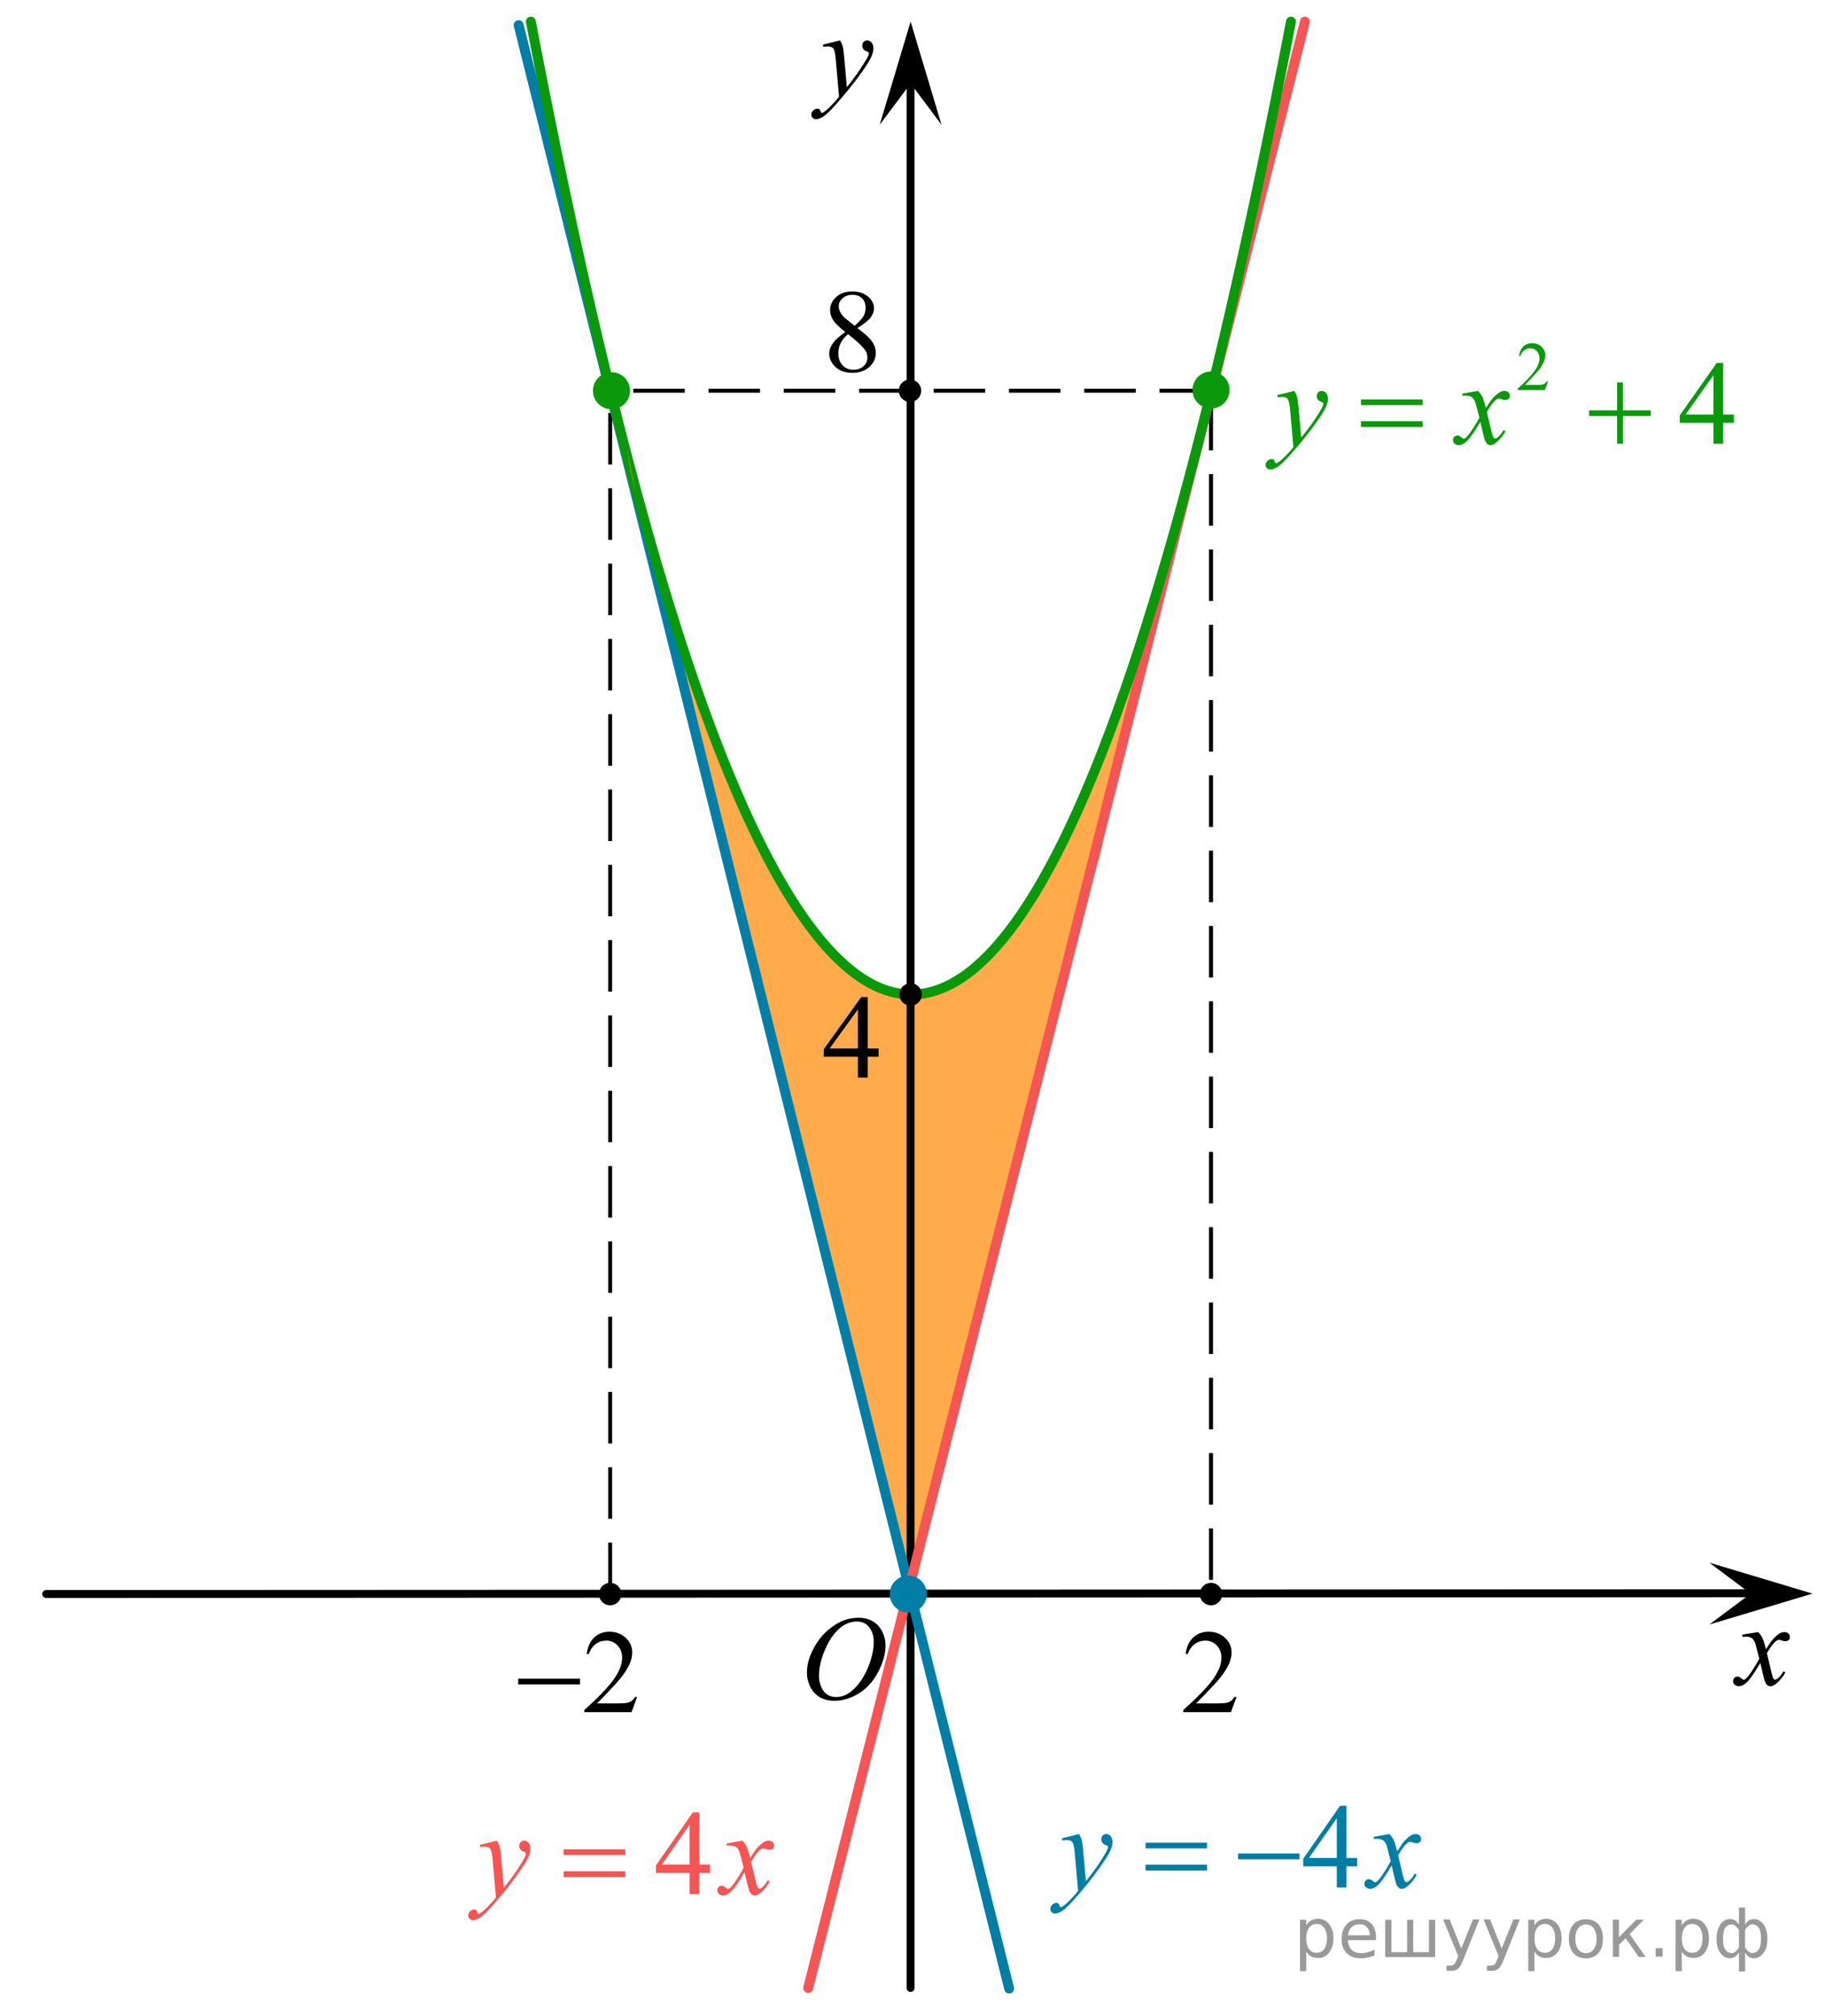 <?xml version="1.0" encoding="utf-8"?>
<!-- Generator: Adobe Illustrator 16.0.0, SVG Export Plug-In . SVG Version: 6.00 Build 0)  -->
<!DOCTYPE svg PUBLIC "-//W3C//DTD SVG 1.1//EN" "http://www.w3.org/Graphics/SVG/1.1/DTD/svg11.dtd">
<svg version="1.1" id="Слой_1" xmlns="http://www.w3.org/2000/svg" xmlns:xlink="http://www.w3.org/1999/xlink" x="0px" y="0px"
	 width="230.456px" height="254.377px" viewBox="-230.956 45.519 230.456 254.377"
	 enable-background="new -230.956 45.519 230.456 254.377" xml:space="preserve">
<path opacity="0.7" fill="#FF8800" enable-background="new    " d="M-84.937,118.022c-1.006,3.697-1.278,7.632-2.544,11.253
	c-1.296,3.705-3.209,7.153-4.282,10.936c-0.102,0.359-0.293,0.617-0.531,0.79c0.023,0.271-0.028,0.562-0.203,0.86
	c-2.778,4.734-4.324,9.922-7.125,14.709c-2.226,3.804-5.08,8.807-8.872,11.204c-0.227,0.144-0.451,0.212-0.665,0.229
	c-0.332,0.354-0.691,0.647-1.146,0.865c-0.76,3.389-8.275,1.457-10.386,0.766c-7.837-2.566-12.576-13.476-15.605-20.273
	c-0.096-0.217-0.141-0.43-0.144-0.634c-0.117-0.108-0.226-0.238-0.314-0.408c-4.461-8.524-6.504-17.994-9.705-27.114
	c-0.55-1.567-1.106-3.141-1.645-4.724c0.194,0.785,0.368,1.578,0.51,2.383c0.983,5.541,2.851,10.757,3.79,16.299
	c0.028,0.167,0.033,0.329,0.018,0.483c0.124,0.202,0.208,0.441,0.223,0.729c0.155,3.094,1.244,6.014,2.039,8.984
	c0.285,1.063,0.424,2.195,0.554,3.334c0.165,0.104,0.32,0.241,0.452,0.425c1.418,1.962,1.505,5.396,2.026,7.671
	c0.683,2.976,1.382,5.888,2.289,8.813c1.066,3.438,1.417,6.936,2.438,10.391c0.781,2.645,1.499,5.359,1.831,8.101
	c0.249,0.235,0.431,0.555,0.475,0.97c0.404,3.756,2.446,7.281,3.153,11.032c0.634,3.362,1.332,6.702,2.096,10.038
	c1.449,6.335,3.932,12.534,4.584,19.013c0.017,0.166-0.031,0.352-0.102,0.534c1.587,1.564,1.418,3.654,1.923,5.859
	c1.016,4.431,1.95,9.032,3.313,13.375c0.262,0.835-0.186,1.45-0.807,1.708h1.752c-0.37-0.431-0.54-1.046-0.249-1.691
	c1.334-2.96,1.687-6.841,2.521-9.996c0.94-3.554,1.853-7.118,2.742-10.685c1.653-6.626,3.335-13.275,4.711-19.961
	c0.063-0.306,0.195-0.534,0.364-0.706c0-0.007-0.001-0.013-0.001-0.02c0.039-2.797,0.937-5.268,2.133-7.769
	c0.354-0.738,0.645-1.491,0.897-2.256c-0.82-0.746-0.581-2.422,0.719-2.617c0.357-1.542,0.636-3.108,0.972-4.674
	c0.013-0.062,0.036-0.113,0.054-0.169c0.01-0.055,0.013-0.107,0.029-0.164c2.14-7.672,2.391-16.249,5.167-23.667
	c0.068-0.182,0.163-0.33,0.27-0.46c0.019-0.068,0.033-0.136,0.063-0.207c1.133-2.729,2.329-5.488,3.063-8.358
	c0.616-2.405,0.633-4.866,1.021-7.308c0.042-0.262,0.135-0.468,0.259-0.631c-0.025-0.368,0.099-0.755,0.439-1.095
	c1.542-1.54,0.451-4.841,1.428-6.78c1.696-3.364,1.937-7.455,2.749-11.121c0.078-0.352,0.242-0.61,0.455-0.786
	c0.008-0.09,0.02-0.181,0.045-0.277c1.553-5.83,2.866-11.786,4.343-17.676C-82.509,111.051-83.97,114.467-84.937,118.022z"/>
<path fill="none" stroke="#000000" stroke-linecap="round" stroke-linejoin="round" stroke-miterlimit="8" d="M-210.49,154.52"/>
<path fill="none" stroke="#95D390" stroke-width="1.25" stroke-linecap="round" stroke-linejoin="round" stroke-miterlimit="8" d="
	M-115.938,161.98"/>
<g>
	<g>
		<g>
			<g>
				<g>
					<g>
						<g>
							<g>
								<g>
									<g>
										<g>
											<defs>
												<rect id="SVGID_1_" x="-132.063" y="246.102" width="16.438" height="17.871"/>
											</defs>
											<clipPath id="SVGID_2_">
												<use xlink:href="#SVGID_1_"  overflow="visible"/>
											</clipPath>
											<g clip-path="url(#SVGID_2_)">
												<path d="M-122.586,249.611c0.659,0,1.245,0.146,1.758,0.435c0.511,0.285,0.91,0.713,1.199,1.274
													c0.286,0.563,0.437,1.146,0.437,1.753c0,1.073-0.312,2.198-0.933,3.379c-0.621,1.18-1.435,2.077-2.435,2.698
													c-1,0.619-2.035,0.931-3.104,0.931c-0.771,0-1.414-0.172-1.935-0.515c-0.519-0.344-0.896-0.793-1.146-1.354
													c-0.248-0.563-0.371-1.104-0.371-1.634c0-0.938,0.226-1.854,0.673-2.771c0.448-0.912,0.983-1.681,1.606-2.289
													c0.623-0.609,1.289-1.084,1.989-1.414C-124.134,249.775-123.384,249.611-122.586,249.611z M-122.836,250.084
													c-0.49,0-0.974,0.122-1.438,0.366c-0.465,0.243-0.933,0.643-1.394,1.194c-0.461,0.554-0.877,1.273-1.244,2.176
													c-0.45,1.104-0.679,2.146-0.679,3.123c0,0.699,0.181,1.313,0.537,1.854c0.357,0.541,0.906,0.813,1.646,0.813
													c0.447,0,0.886-0.108,1.313-0.332c0.431-0.229,0.877-0.604,1.345-1.141c0.584-0.676,1.071-1.531,1.474-2.58
													c0.395-1.049,0.596-2.021,0.596-2.932c0-0.669-0.18-1.264-0.537-1.771
													C-121.578,250.341-122.117,250.084-122.836,250.084z"/>
											</g>
										</g>
									</g>
								</g>
							</g>
						</g>
					</g>
				</g>
			</g>
		</g>
	</g>
</g>
<path fill="none" stroke="#000000" stroke-linecap="round" stroke-linejoin="round" stroke-miterlimit="8" d="M-94.795,55.331"/>
<g>
	<g>
		<g>
			<g>
				<g>
					<g>
						<g>
							<g>
								<g>
									<g>
										<defs>
											<rect id="SVGID_3_" x="-14.891" y="248.471" width="12.357" height="13.729"/>
										</defs>
										<clipPath id="SVGID_4_">
											<use xlink:href="#SVGID_3_"  overflow="visible"/>
										</clipPath>
										<g clip-path="url(#SVGID_4_)">
											<path d="M-9.059,251.415c0.238,0.256,0.422,0.513,0.545,0.771c0.092,0.182,0.232,0.646,0.438,1.396l0.648-0.979
												c0.172-0.229,0.381-0.461,0.627-0.677c0.244-0.213,0.461-0.354,0.646-0.438c0.116-0.053,0.248-0.071,0.395-0.071
												c0.213,0,0.381,0.058,0.506,0.17c0.125,0.11,0.188,0.25,0.188,0.412c0,0.188-0.036,0.313-0.104,0.385
												c-0.145,0.123-0.299,0.188-0.479,0.188c-0.104,0-0.215-0.021-0.331-0.063c-0.229-0.08-0.388-0.116-0.466-0.116
												c-0.116,0-0.259,0.065-0.42,0.204c-0.309,0.259-0.671,0.75-1.094,1.48l0.604,2.536c0.099,0.392,0.173,0.615,0.235,0.691
												c0.063,0.076,0.129,0.113,0.189,0.113c0.104,0,0.227-0.059,0.359-0.17c0.271-0.229,0.5-0.521,0.691-0.887l0.26,0.135
												c-0.313,0.579-0.703,1.063-1.184,1.443c-0.271,0.217-0.498,0.317-0.688,0.317c-0.271,0-0.494-0.147-0.655-0.465
												c-0.104-0.188-0.313-1.021-0.645-2.479c-0.77,1.332-1.382,2.188-1.845,2.57c-0.302,0.244-0.59,0.367-0.871,0.367
												c-0.195,0-0.375-0.066-0.539-0.213c-0.115-0.104-0.176-0.254-0.176-0.438c0-0.162,0.056-0.301,0.161-0.406
												c0.104-0.105,0.237-0.16,0.396-0.16c0.155,0,0.323,0.08,0.503,0.234c0.127,0.104,0.229,0.17,0.295,0.17
												c0.063,0,0.138-0.039,0.229-0.115c0.229-0.188,0.545-0.592,0.938-1.213c0.396-0.617,0.66-1.064,0.782-1.342
												c-0.306-1.193-0.472-1.826-0.493-1.896c-0.108-0.314-0.263-0.547-0.438-0.682c-0.188-0.134-0.448-0.197-0.811-0.197
												c-0.107,0-0.24,0.006-0.393,0.021v-0.271L-9.059,251.415z"/>
										</g>
									</g>
								</g>
							</g>
						</g>
					</g>
				</g>
			</g>
		</g>
	</g>
</g>
<polygon points="-10.01,246.563 -15.217,242.661 -2.203,246.563 -15.217,250.461 "/>
<g>
	<g>
		<g>
			<g>
				<g>
					<g>
						<g>
							<g>
								<g>
									<g>
										<defs>
											<rect id="SVGID_5_" x="-131.251" y="47.674" width="13.746" height="16.49"/>
										</defs>
										<clipPath id="SVGID_6_">
											<use xlink:href="#SVGID_5_"  overflow="visible"/>
										</clipPath>
										<g clip-path="url(#SVGID_6_)">
											<path d="M-124.937,50.615c0.168,0.284,0.282,0.552,0.349,0.801c0.063,0.248,0.127,0.735,0.19,1.465l0.322,3.634
												c0.298-0.354,0.727-0.913,1.283-1.685c0.271-0.374,0.604-0.885,1.004-1.526c0.239-0.396,0.393-0.67,0.441-0.825
												c0.028-0.078,0.043-0.159,0.043-0.243c0-0.056-0.017-0.102-0.051-0.133c-0.035-0.034-0.125-0.075-0.271-0.122
												s-0.268-0.135-0.358-0.26c-0.099-0.126-0.146-0.271-0.146-0.435c0-0.201,0.063-0.363,0.183-0.485
												c0.113-0.122,0.268-0.186,0.438-0.186c0.216,0,0.398,0.09,0.554,0.271c0.15,0.182,0.229,0.429,0.229,0.739
												c0,0.393-0.134,0.833-0.396,1.332c-0.268,0.5-0.771,1.271-1.53,2.301c-0.763,1.032-1.681,2.159-2.759,3.384
												c-0.737,0.841-1.293,1.369-1.646,1.59c-0.357,0.221-0.668,0.329-0.925,0.329c-0.151,0-0.286-0.062-0.401-0.176
												c-0.113-0.113-0.174-0.25-0.174-0.4c0-0.19,0.08-0.365,0.239-0.522c0.155-0.156,0.334-0.232,0.521-0.232
												c0.101,0,0.183,0.021,0.241,0.063c0.041,0.023,0.084,0.097,0.132,0.21c0.05,0.116,0.093,0.192,0.129,0.231
												c0.021,0.021,0.056,0.037,0.091,0.037c0.025,0,0.082-0.023,0.15-0.074c0.271-0.167,0.586-0.435,0.944-0.797
												c0.474-0.481,0.819-0.876,1.05-1.184l-0.414-4.681c-0.064-0.771-0.172-1.242-0.313-1.41
												c-0.143-0.167-0.366-0.251-0.691-0.251c-0.104,0-0.287,0.019-0.557,0.045l-0.063-0.271L-124.937,50.615z"/>
										</g>
									</g>
								</g>
							</g>
						</g>
					</g>
				</g>
			</g>
		</g>
	</g>
</g>
<polygon points="-116.028,56.049 -119.929,61.255 -116.028,48.245 -112.13,61.255 "/>
<path fill="none" stroke="#000000" stroke-linejoin="round" stroke-miterlimit="8" d="M-20.901,236.734"/>
<path fill="none" stroke="#000000" stroke-linejoin="round" stroke-miterlimit="8" d="M-196.796,168.775"/>
<path fill="none" stroke="#000000" stroke-linejoin="round" stroke-miterlimit="8" d="M-103.294,227.945"/>
<path fill="none" stroke="#000000" stroke-linejoin="round" stroke-miterlimit="8" d="M-97.794,54.409"/>
<line fill="none" stroke="#000000" stroke-linecap="round" stroke-linejoin="round" stroke-miterlimit="8" x1="-225.125" y1="246.611" x2="-7.131" y2="246.517"/>
<path fill="none" stroke="#95D390" stroke-width="1.25" stroke-linecap="round" stroke-linejoin="round" stroke-miterlimit="10" d="
	M-116.111,83.343"/>
<path fill="none" stroke="#000000" stroke-linecap="round" stroke-linejoin="round" stroke-miterlimit="8" d="M-230.956,187.982"/>
<path fill="none" stroke="#CC761F" stroke-width="1.25" stroke-linecap="round" stroke-linejoin="round" stroke-miterlimit="10" d="
	M-115.938,45.519"/>
<circle cx="-78.116" cy="246.621" r="1.417"/>
<line fill="none" stroke="#000000" stroke-linecap="round" stroke-linejoin="round" stroke-miterlimit="8" x1="-116.03" y1="296.313" x2="-116.03" y2="51.076"/>
<circle cx="-116.111" cy="94.813" r="1.417"/>
<path fill="none" stroke="#000000" stroke-linecap="round" stroke-linejoin="round" stroke-miterlimit="8" d="M-116.127,299.896"/>
<g>
	<g>
		<path d="M-124.279,87.402c-0.807-0.642-1.326-1.157-1.559-1.546c-0.233-0.389-0.35-0.792-0.35-1.21
			c0-0.642,0.255-1.194,0.767-1.659c0.511-0.464,1.189-0.696,2.036-0.696c0.822,0,1.483,0.217,1.984,0.649
			c0.501,0.433,0.751,0.926,0.751,1.48c0,0.369-0.135,0.746-0.406,1.13s-0.834,0.836-1.691,1.356
			c0.882,0.661,1.465,1.181,1.751,1.561c0.381,0.496,0.571,1.018,0.571,1.567c0,0.695-0.273,1.29-0.819,1.783
			s-1.262,0.74-2.149,0.74c-0.967,0-1.721-0.294-2.262-0.882c-0.431-0.472-0.646-0.987-0.646-1.546c0-0.438,0.151-0.871,0.455-1.301
			S-125.021,87.922-124.279,87.402z M-123.926,87.679c-0.416,0.34-0.724,0.711-0.924,1.112c-0.2,0.401-0.3,0.835-0.3,1.301
			c0,0.627,0.176,1.129,0.53,1.506c0.353,0.376,0.803,0.565,1.349,0.565c0.541,0,0.974-0.148,1.3-0.445
			c0.326-0.296,0.489-0.656,0.489-1.079c0-0.35-0.095-0.663-0.286-0.94C-122.125,89.183-122.844,88.51-123.926,87.679z
			 M-123.099,86.622c0.601-0.525,0.982-0.939,1.142-1.243s0.241-0.647,0.241-1.032c0-0.51-0.148-0.91-0.443-1.199
			c-0.296-0.289-0.699-0.434-1.21-0.434s-0.927,0.144-1.248,0.43c-0.32,0.287-0.48,0.623-0.48,1.006
			c0,0.253,0.066,0.505,0.199,0.758s0.322,0.493,0.567,0.722L-123.099,86.622z"/>
	</g>
</g>
<g>
	<g>
		<path d="M-120.071,177.79v1.041h-1.368v2.626h-1.24v-2.626h-4.313v-0.938l4.727-6.586h0.827v6.483H-120.071z M-122.678,177.79
			v-4.937l-3.577,4.937H-122.678z"/>
	</g>
</g>
<g>
	<g>
		<path d="M-74.893,259.605l-0.714,1.914h-6.011v-0.271c1.769-1.574,3.013-2.86,3.735-3.857c0.721-0.998,1.082-1.909,1.082-2.736
			c0-0.631-0.198-1.148-0.594-1.555c-0.396-0.405-0.869-0.608-1.42-0.608c-0.501,0-0.95,0.143-1.349,0.429s-0.693,0.705-0.883,1.258
			h-0.278c0.125-0.904,0.447-1.599,0.966-2.083c0.519-0.483,1.166-0.726,1.942-0.726c0.827,0,1.517,0.259,2.07,0.777
			c0.553,0.519,0.83,1.129,0.83,1.833c0,0.504-0.12,1.008-0.361,1.512c-0.371,0.792-0.972,1.63-1.803,2.516
			c-1.248,1.33-2.026,2.132-2.337,2.405h2.66c0.541,0,0.92-0.02,1.138-0.059c0.218-0.039,0.415-0.118,0.59-0.238
			s0.328-0.29,0.458-0.51H-74.893z"/>
	</g>
</g>
<circle cx="-153.949" cy="246.621" r="1.417"/>
<g>
	<g>
		<path d="M-150.544,259.605l-0.707,1.914h-5.952v-0.271c1.751-1.574,2.983-2.86,3.697-3.857c0.714-0.998,1.071-1.909,1.071-2.736
			c0-0.631-0.196-1.148-0.587-1.555c-0.392-0.405-0.861-0.608-1.406-0.608c-0.496,0-0.941,0.143-1.335,0.429
			c-0.394,0.286-0.686,0.705-0.874,1.258h-0.275c0.124-0.904,0.442-1.599,0.956-2.083c0.513-0.483,1.154-0.726,1.923-0.726
			c0.818,0,1.501,0.259,2.049,0.777c0.548,0.519,0.822,1.129,0.822,1.833c0,0.504-0.119,1.008-0.357,1.512
			c-0.367,0.792-0.962,1.63-1.785,2.516c-1.235,1.33-2.006,2.132-2.314,2.405h2.634c0.536,0,0.911-0.02,1.127-0.059
			s0.41-0.118,0.584-0.238c0.173-0.12,0.325-0.29,0.454-0.51H-150.544z"/>
	</g>
	<g>
		<path d="M-165.556,257.295h7.811v0.727h-7.811V257.295z"/>
	</g>
</g>
<line fill="none" stroke="#000000" stroke-width="0.5" stroke-miterlimit="10" stroke-dasharray="6.5,3" x1="-153.949" y1="246.621" x2="-153.949" y2="95.333"/>
<line fill="none" stroke="#000000" stroke-width="0.5" stroke-miterlimit="10" stroke-dasharray="6.5,3" x1="-78.116" y1="244.836" x2="-78.116" y2="94.813"/>
<line fill="none" stroke="#000000" stroke-width="0.5" stroke-miterlimit="10" stroke-dasharray="6.5,3" x1="-116.03" y1="94.813" x2="-153.949" y2="94.813"/>
<line fill="none" stroke="#000000" stroke-width="0.5" stroke-miterlimit="10" stroke-dasharray="6.5,3" x1="-78.116" y1="94.813" x2="-116.03" y2="94.813"/>
<line fill="none" stroke="#007EA5" stroke-width="1.25" stroke-linecap="round" stroke-linejoin="round" stroke-miterlimit="10" x1="-165.5" y1="48.69" x2="-103.593" y2="296.388"/>
<line fill="none" stroke="#F75454" stroke-width="1.25" stroke-linecap="round" stroke-linejoin="round" stroke-miterlimit="10" x1="-66.269" y1="48.245" x2="-128.958" y2="296.313"/>
<path fill="none" stroke="#0A990A" stroke-width="1.25" stroke-linecap="round" stroke-linejoin="round" stroke-miterlimit="10" d="
	M-68.026,48.246c-39.897,207.582-74.339,113.006-95.932-0.001"/>
<circle fill="#007EA5" cx="-116.324" cy="246.622" r="2.339"/>
<circle fill="#0A990A" cx="-153.782" cy="94.813" r="2.339"/>
<circle fill="#0A990A" cx="-78.115" cy="94.72" r="2.339"/>
<circle cx="-116.03" cy="170.978" r="1.417"/>
<g>
	<g>
		<path fill="#0A990A" d="M-35.57,93.606l-0.408,1.114h-3.436v-0.158c1.011-0.917,1.722-1.665,2.134-2.246
			c0.413-0.581,0.619-1.112,0.619-1.593c0-0.367-0.113-0.669-0.339-0.905s-0.497-0.354-0.812-0.354c-0.287,0-0.543,0.083-0.771,0.25
			s-0.396,0.411-0.505,0.732h-0.159c0.072-0.527,0.255-0.931,0.552-1.213s0.667-0.422,1.11-0.422c0.472,0,0.867,0.151,1.183,0.452
			c0.316,0.302,0.475,0.658,0.475,1.068c0,0.293-0.069,0.586-0.206,0.879c-0.212,0.461-0.556,0.949-1.031,1.464
			c-0.713,0.774-1.158,1.241-1.336,1.401h1.521c0.309,0,0.526-0.012,0.65-0.034c0.125-0.023,0.237-0.069,0.337-0.139
			c0.1-0.069,0.188-0.168,0.262-0.296H-35.57z"/>
	</g>
	<g>
		<path fill="#0A990A" d="M-12.131,97.818v1.046h-1.349v2.638h-1.223v-2.638h-4.253v-0.943l4.661-6.616h0.815v6.513H-12.131z
			 M-14.703,97.818v-4.958l-3.527,4.958H-14.703z"/>
	</g>
	<g>
		<path fill="#0A990A" d="M-67.593,94.834c0.168,0.285,0.284,0.551,0.348,0.799c0.064,0.248,0.128,0.735,0.193,1.462l0.326,3.625
			c0.296-0.354,0.727-0.914,1.29-1.68c0.271-0.373,0.607-0.881,1.008-1.525c0.242-0.393,0.39-0.668,0.445-0.825
			c0.029-0.079,0.044-0.16,0.044-0.243c0-0.054-0.018-0.098-0.052-0.132c-0.035-0.035-0.125-0.075-0.271-0.122
			c-0.146-0.047-0.267-0.133-0.363-0.258c-0.097-0.125-0.145-0.269-0.145-0.431c0-0.201,0.059-0.363,0.178-0.486
			c0.119-0.123,0.267-0.184,0.445-0.184c0.217,0,0.402,0.089,0.556,0.269c0.153,0.179,0.229,0.426,0.229,0.74
			c0,0.388-0.133,0.832-0.4,1.33c-0.267,0.499-0.781,1.264-1.542,2.295c-0.761,1.031-1.682,2.156-2.764,3.374
			c-0.746,0.84-1.299,1.369-1.66,1.588c-0.361,0.218-0.669,0.328-0.926,0.328c-0.153,0-0.288-0.058-0.404-0.173
			c-0.116-0.116-0.174-0.25-0.174-0.402c0-0.191,0.081-0.366,0.241-0.523c0.161-0.157,0.335-0.236,0.522-0.236
			c0.099,0,0.181,0.022,0.245,0.066c0.04,0.024,0.083,0.094,0.13,0.21c0.047,0.115,0.09,0.193,0.129,0.232
			c0.025,0.024,0.054,0.037,0.089,0.037c0.03,0,0.082-0.025,0.156-0.074c0.271-0.167,0.588-0.432,0.949-0.796
			c0.474-0.481,0.825-0.874,1.052-1.179l-0.415-4.671c-0.069-0.771-0.173-1.24-0.312-1.407c-0.138-0.167-0.37-0.25-0.696-0.25
			c-0.104,0-0.289,0.015-0.556,0.044l-0.067-0.272L-67.593,94.834z"/>
		<path fill="#0A990A" d="M-44.411,94.834c0.242,0.255,0.425,0.511,0.548,0.766c0.089,0.177,0.234,0.641,0.437,1.393l0.652-0.973
			c0.173-0.236,0.383-0.46,0.63-0.674c0.247-0.213,0.464-0.359,0.652-0.438c0.119-0.049,0.25-0.074,0.393-0.074
			c0.212,0,0.382,0.057,0.508,0.169s0.189,0.25,0.189,0.413c0,0.187-0.037,0.314-0.111,0.383c-0.138,0.123-0.296,0.185-0.474,0.185
			c-0.104,0-0.215-0.022-0.333-0.066c-0.232-0.079-0.388-0.118-0.467-0.118c-0.119,0-0.259,0.069-0.422,0.207
			c-0.306,0.255-0.672,0.749-1.097,1.481l0.607,2.534c0.094,0.388,0.173,0.62,0.237,0.696c0.064,0.076,0.128,0.114,0.193,0.114
			c0.104,0,0.225-0.057,0.363-0.169c0.272-0.226,0.504-0.521,0.697-0.884l0.259,0.133c-0.311,0.58-0.707,1.061-1.186,1.444
			c-0.272,0.216-0.501,0.324-0.689,0.324c-0.276,0-0.496-0.155-0.659-0.464c-0.104-0.192-0.319-1.017-0.645-2.476
			c-0.771,1.331-1.388,2.188-1.853,2.571c-0.301,0.246-0.593,0.368-0.875,0.368c-0.197,0-0.378-0.071-0.541-0.213
			c-0.119-0.108-0.178-0.253-0.178-0.435c0-0.162,0.055-0.297,0.163-0.405c0.109-0.108,0.242-0.162,0.4-0.162
			c0.158,0,0.326,0.079,0.504,0.235c0.128,0.113,0.227,0.169,0.296,0.169c0.059,0,0.136-0.039,0.229-0.118
			c0.232-0.187,0.548-0.589,0.949-1.208c0.4-0.619,0.662-1.065,0.785-1.341c-0.306-1.193-0.472-1.824-0.496-1.893
			c-0.114-0.319-0.262-0.545-0.445-0.678c-0.183-0.132-0.452-0.199-0.808-0.199c-0.114,0-0.245,0.005-0.393,0.015V95.18
			L-44.411,94.834z"/>
	</g>
	<g>
		<path fill="#0A990A" d="M-59.187,95.91h7.781v0.714h-7.781V95.91z M-59.187,98.658h7.781v0.729h-7.781V98.658z"/>
		<path fill="#0A990A" d="M-26.865,93.766h0.726v3.521h3.52v0.715h-3.52v3.5h-0.726v-3.5h-3.535v-0.715h3.535V93.766z"/>
	</g>
</g>
<g>
	<g>
		<path fill="#F75454" d="M-141.353,280.744v1.058h-1.346v2.666h-1.221v-2.666h-4.246v-0.953l4.652-6.688h0.814v6.583H-141.353z
			 M-143.919,280.744v-5.012l-3.521,5.012H-143.919z"/>
	</g>
	<g>
		<path fill="#F75454" d="M-168.235,277.729c0.167,0.288,0.283,0.557,0.348,0.808c0.064,0.251,0.128,0.743,0.192,1.479l0.326,3.664
			c0.296-0.357,0.725-0.924,1.287-1.698c0.271-0.377,0.606-0.892,1.006-1.542c0.242-0.396,0.39-0.675,0.444-0.834
			c0.03-0.079,0.044-0.161,0.044-0.245c0-0.055-0.018-0.1-0.052-0.135c-0.035-0.034-0.125-0.075-0.27-0.122
			c-0.146-0.048-0.266-0.135-0.362-0.261c-0.096-0.127-0.145-0.272-0.145-0.436c0-0.204,0.059-0.368,0.178-0.492
			c0.118-0.124,0.266-0.186,0.444-0.186c0.217,0,0.402,0.09,0.555,0.271s0.229,0.431,0.229,0.748c0,0.393-0.133,0.841-0.399,1.345
			c-0.267,0.504-0.779,1.277-1.539,2.319c-0.76,1.043-1.679,2.18-2.759,3.411c-0.745,0.849-1.297,1.384-1.657,1.604
			s-0.668,0.332-0.925,0.332c-0.153,0-0.287-0.059-0.403-0.176c-0.116-0.116-0.174-0.252-0.174-0.405c0-0.193,0.08-0.37,0.24-0.529
			c0.16-0.158,0.334-0.238,0.521-0.238c0.099,0,0.18,0.022,0.244,0.067c0.04,0.024,0.083,0.096,0.129,0.212
			c0.047,0.117,0.09,0.195,0.129,0.235c0.024,0.024,0.054,0.037,0.089,0.037c0.029,0,0.081-0.025,0.155-0.075
			c0.271-0.168,0.587-0.437,0.947-0.804c0.474-0.486,0.823-0.884,1.05-1.191l-0.414-4.722c-0.069-0.779-0.173-1.254-0.311-1.423
			c-0.138-0.168-0.37-0.253-0.695-0.253c-0.104,0-0.289,0.015-0.555,0.045l-0.066-0.275L-168.235,277.729z"/>
		<path fill="#F75454" d="M-137.263,277.729c0.241,0.258,0.424,0.516,0.547,0.774c0.089,0.179,0.234,0.647,0.437,1.407l0.651-0.983
			c0.172-0.238,0.382-0.465,0.628-0.681c0.247-0.217,0.463-0.364,0.651-0.443c0.119-0.05,0.249-0.074,0.392-0.074
			c0.212,0,0.381,0.057,0.507,0.171c0.125,0.114,0.188,0.253,0.188,0.417c0,0.188-0.037,0.317-0.111,0.388
			c-0.138,0.124-0.296,0.186-0.473,0.186c-0.104,0-0.215-0.022-0.333-0.066c-0.232-0.08-0.387-0.119-0.466-0.119
			c-0.118,0-0.259,0.069-0.421,0.208c-0.306,0.259-0.671,0.757-1.095,1.497l0.606,2.562c0.094,0.393,0.173,0.627,0.237,0.704
			s0.128,0.115,0.192,0.115c0.104,0,0.224-0.057,0.362-0.171c0.271-0.229,0.503-0.526,0.695-0.894l0.259,0.134
			c-0.311,0.586-0.705,1.072-1.184,1.459c-0.271,0.219-0.5,0.328-0.688,0.328c-0.276,0-0.496-0.156-0.659-0.469
			c-0.104-0.194-0.318-1.028-0.644-2.503c-0.769,1.346-1.386,2.212-1.849,2.6c-0.301,0.248-0.592,0.372-0.873,0.372
			c-0.197,0-0.377-0.072-0.54-0.216c-0.119-0.109-0.178-0.256-0.178-0.439c0-0.164,0.055-0.301,0.163-0.409
			c0.108-0.109,0.242-0.164,0.399-0.164s0.325,0.079,0.503,0.238c0.128,0.114,0.227,0.171,0.296,0.171
			c0.059,0,0.135-0.039,0.229-0.119c0.232-0.188,0.547-0.596,0.947-1.221c0.399-0.626,0.661-1.078,0.784-1.355
			c-0.306-1.207-0.471-1.845-0.496-1.914c-0.113-0.323-0.261-0.552-0.444-0.686s-0.451-0.201-0.806-0.201
			c-0.113,0-0.244,0.005-0.392,0.016v-0.269L-137.263,277.729z"/>
	</g>
	<g>
		<path fill="#F75454" d="M-159.825,278.815h7.767v0.723h-7.767V278.815z M-159.825,281.593h7.767v0.737h-7.767V281.593z"/>
	</g>
</g>
<g>
	<g>
		<path fill="#007EA5" d="M-59.676,279.911v1.058h-1.344v2.666h-1.219v-2.666h-4.239v-0.953l4.646-6.688h0.813v6.583H-59.676z
			 M-62.239,279.911v-5.012l-3.516,5.012H-62.239z"/>
	</g>
	<g>
		<path fill="#007EA5" d="M-94.768,276.896c0.167,0.288,0.283,0.557,0.347,0.808s0.128,0.743,0.192,1.479l0.325,3.664
			c0.295-0.357,0.724-0.924,1.285-1.698c0.271-0.377,0.605-0.892,1.004-1.542c0.241-0.396,0.389-0.675,0.443-0.834
			c0.029-0.079,0.044-0.161,0.044-0.245c0-0.055-0.017-0.1-0.052-0.135c-0.034-0.034-0.124-0.075-0.27-0.122
			c-0.145-0.048-0.266-0.135-0.362-0.261c-0.096-0.127-0.144-0.272-0.144-0.436c0-0.204,0.059-0.368,0.177-0.492
			s0.266-0.186,0.443-0.186c0.216,0,0.401,0.09,0.554,0.271c0.153,0.182,0.229,0.431,0.229,0.748c0,0.393-0.133,0.841-0.399,1.345
			c-0.266,0.504-0.778,1.277-1.536,2.319c-0.758,1.043-1.676,2.18-2.755,3.411c-0.744,0.849-1.295,1.384-1.654,1.604
			s-0.667,0.332-0.923,0.332c-0.152,0-0.287-0.059-0.402-0.176c-0.116-0.116-0.174-0.252-0.174-0.405c0-0.193,0.08-0.37,0.24-0.529
			c0.16-0.158,0.333-0.238,0.521-0.238c0.099,0,0.18,0.022,0.244,0.067c0.04,0.024,0.083,0.096,0.129,0.212
			c0.047,0.117,0.09,0.195,0.129,0.235c0.024,0.024,0.054,0.037,0.088,0.037c0.03,0,0.082-0.025,0.155-0.075
			c0.271-0.168,0.586-0.437,0.945-0.804c0.473-0.486,0.822-0.884,1.049-1.191l-0.414-4.722c-0.069-0.779-0.172-1.254-0.31-1.423
			c-0.138-0.168-0.37-0.253-0.694-0.253c-0.104,0-0.288,0.015-0.554,0.045l-0.066-0.275L-94.768,276.896z"/>
		<path fill="#007EA5" d="M-55.599,276.896c0.241,0.258,0.423,0.516,0.546,0.774c0.089,0.179,0.234,0.647,0.436,1.407l0.65-0.983
			c0.172-0.238,0.381-0.465,0.627-0.681c0.246-0.217,0.463-0.364,0.65-0.443c0.118-0.05,0.249-0.074,0.392-0.074
			c0.211,0,0.38,0.057,0.506,0.171s0.188,0.253,0.188,0.417c0,0.188-0.037,0.317-0.111,0.388c-0.138,0.124-0.295,0.186-0.473,0.186
			c-0.104,0-0.214-0.022-0.333-0.066c-0.231-0.08-0.387-0.119-0.465-0.119c-0.118,0-0.258,0.069-0.421,0.208
			c-0.305,0.259-0.669,0.757-1.093,1.497l0.606,2.562c0.093,0.393,0.172,0.627,0.236,0.704s0.128,0.115,0.192,0.115
			c0.104,0,0.224-0.057,0.362-0.171c0.271-0.229,0.502-0.526,0.694-0.894l0.259,0.134c-0.311,0.586-0.705,1.072-1.182,1.459
			c-0.271,0.219-0.5,0.328-0.687,0.328c-0.276,0-0.495-0.156-0.658-0.469c-0.103-0.194-0.317-1.028-0.643-2.503
			c-0.768,1.346-1.383,2.212-1.846,2.6c-0.3,0.248-0.591,0.372-0.872,0.372c-0.197,0-0.376-0.072-0.539-0.216
			c-0.118-0.109-0.177-0.256-0.177-0.439c0-0.164,0.054-0.301,0.163-0.409c0.108-0.109,0.241-0.164,0.399-0.164
			c0.157,0,0.325,0.079,0.502,0.238c0.128,0.114,0.227,0.171,0.295,0.171c0.059,0,0.135-0.039,0.229-0.119
			c0.231-0.188,0.546-0.596,0.945-1.221c0.399-0.626,0.66-1.078,0.783-1.355c-0.305-1.207-0.47-1.845-0.495-1.914
			c-0.113-0.323-0.261-0.552-0.443-0.686s-0.45-0.201-0.805-0.201c-0.113,0-0.244,0.005-0.392,0.016v-0.269L-55.599,276.896z"/>
	</g>
	<g>
		<path fill="#007EA5" d="M-86.376,277.982h7.755v0.723h-7.755V277.982z M-86.376,280.76h7.755v0.737h-7.755V280.76z"/>
		<path fill="#007EA5" d="M-74.701,279.346h7.755v0.736h-7.755V279.346z"/>
	</g>
</g>
<path fill="none" stroke="#000000" stroke-linecap="round" stroke-linejoin="round" stroke-miterlimit="8" d="M-0.5,246.517"/>
<path opacity="0.7" fill="#FF8800" enable-background="new    " d="M-150.889,106.797c-0.322-1.52-0.654-3.141-0.931-4.779
	c0.203,2.051,0.654,4.026,1.206,5.975C-150.708,107.595-150.804,107.197-150.889,106.797z"/>
<g style="stroke:none;fill:#000;fill-opacity:0.40" ><path d="m -66.1,291.7 v 2.49 h -0.78 v -6.48 h 0.78 v 0.71 q 0.24,-0.42 0.61,-0.62 0.37,-0.21 0.89,-0.21 0.86,0 1.39,0.68 0.54,0.68 0.54,1.79 0,1.11 -0.54,1.79 -0.53,0.68 -1.39,0.68 -0.52,0 -0.89,-0.20 -0.37,-0.21 -0.61,-0.62 z m 2.62,-1.64 q 0,-0.85 -0.35,-1.33 -0.35,-0.49 -0.96,-0.49 -0.61,0 -0.96,0.49 -0.35,0.48 -0.35,1.33 0,0.85 0.35,1.34 0.35,0.48 0.96,0.48 0.61,0 0.96,-0.48 0.35,-0.49 0.35,-1.34 z"/><path d="m -57.3,289.9 v 0.38 h -3.55 q 0.05,0.80 0.48,1.22 0.43,0.42 1.20,0.42 0.44,0 0.86,-0.11 0.42,-0.11 0.83,-0.33 v 0.73 q -0.42,0.18 -0.85,0.27 -0.44,0.09 -0.88,0.09 -1.12,0 -1.78,-0.65 -0.65,-0.65 -0.65,-1.77 0,-1.15 0.62,-1.83 0.62,-0.68 1.68,-0.68 0.95,0 1.50,0.61 0.55,0.61 0.55,1.66 z m -0.77,-0.23 q -0.01,-0.63 -0.36,-1.01 -0.34,-0.38 -0.91,-0.38 -0.65,0 -1.04,0.36 -0.39,0.36 -0.44,1.03 z"/><path d="m -52.6,291.8 h 1.99 v -4.08 h 0.78 v 4.70 h -6.30 v -4.70 h 0.78 v 4.08 h 1.98 v -4.08 h 0.78 z"/><path d="m -46.3,292.8 q -0.33,0.84 -0.64,1.09 -0.31,0.26 -0.83,0.26 h -0.62 v -0.65 h 0.45 q 0.32,0 0.49,-0.15 0.18,-0.15 0.39,-0.71 l 0.14,-0.35 -1.90,-4.62 h 0.82 l 1.47,3.67 1.47,-3.67 h 0.82 z"/><path d="m -41.2,292.8 q -0.33,0.84 -0.64,1.09 -0.31,0.26 -0.83,0.26 h -0.62 v -0.65 h 0.45 q 0.32,0 0.49,-0.15 0.18,-0.15 0.39,-0.71 l 0.14,-0.35 -1.90,-4.62 h 0.82 l 1.47,3.67 1.47,-3.67 h 0.82 z"/><path d="m -37.3,291.7 v 2.49 h -0.78 v -6.48 h 0.78 v 0.71 q 0.24,-0.42 0.61,-0.62 0.37,-0.21 0.89,-0.21 0.86,0 1.39,0.68 0.54,0.68 0.54,1.79 0,1.11 -0.54,1.79 -0.53,0.68 -1.39,0.68 -0.52,0 -0.89,-0.20 -0.37,-0.21 -0.61,-0.62 z m 2.62,-1.64 q 0,-0.85 -0.35,-1.33 -0.35,-0.49 -0.96,-0.49 -0.61,0 -0.96,0.49 -0.35,0.48 -0.35,1.33 0,0.85 0.35,1.34 0.35,0.48 0.96,0.48 0.61,0 0.96,-0.48 0.35,-0.49 0.35,-1.34 z"/><path d="m -30.8,288.3 q -0.62,0 -0.98,0.49 -0.36,0.48 -0.36,1.32 0,0.84 0.36,1.33 0.36,0.48 0.99,0.48 0.62,0 0.98,-0.49 0.36,-0.49 0.36,-1.32 0,-0.83 -0.36,-1.32 -0.36,-0.49 -0.98,-0.49 z m 0,-0.65 q 1.01,0 1.58,0.65 0.57,0.65 0.57,1.81 0,1.15 -0.57,1.81 -0.57,0.65 -1.58,0.65 -1.01,0 -1.58,-0.65 -0.57,-0.66 -0.57,-1.81 0,-1.16 0.57,-1.81 0.57,-0.65 1.58,-0.65 z"/><path d="m -27.4,287.7 h 0.77 v 2.21 l 2.18,-2.21 h 0.95 l -1.79,1.82 2.02,2.88 h -0.86 l -1.66,-2.37 -0.83,0.84 v 1.53 h -0.77 z"/><path d="m -22.0,291.3 h 0.88 v 1.06 h -0.88 z"/><path d="m -18.7,291.7 v 2.49 h -0.78 v -6.48 h 0.78 v 0.71 q 0.24,-0.42 0.61,-0.62 0.37,-0.21 0.89,-0.21 0.86,0 1.39,0.68 0.54,0.68 0.54,1.79 0,1.11 -0.54,1.79 -0.53,0.68 -1.39,0.68 -0.52,0 -0.89,-0.20 -0.37,-0.21 -0.61,-0.62 z m 2.62,-1.64 q 0,-0.85 -0.35,-1.33 -0.35,-0.49 -0.96,-0.49 -0.61,0 -0.96,0.49 -0.35,0.48 -0.35,1.33 0,0.85 0.35,1.34 0.35,0.48 0.96,0.48 0.61,0 0.96,-0.48 0.35,-0.49 0.35,-1.34 z"/><path d="m -13.5,290.1 q 0,0.99 0.30,1.40 0.31,0.42 0.82,0.42 0.41,0 0.89,-0.70 v -2.23 q -0.48,-0.70 -0.89,-0.70 -0.52,0 -0.82,0.42 -0.30,0.42 -0.30,1.40 z m 2.01,4.13 v -2.39 q -0.24,0.39 -0.52,0.56 -0.27,0.16 -0.62,0.16 -0.70,0 -1.19,-0.65 -0.49,-0.65 -0.49,-1.80 0,-1.15 0.49,-1.82 0.49,-0.67 1.19,-0.67 0.35,0 0.62,0.16 0.28,0.16 0.52,0.55 v -2.16 h 0.78 v 2.16 q 0.24,-0.39 0.51,-0.55 0.28,-0.16 0.62,-0.16 0.70,0 1.19,0.67 0.49,0.66 0.49,1.82 0,1.15 -0.49,1.80 -0.49,0.65 -1.19,0.65 -0.35,0 -0.62,-0.16 -0.27,-0.16 -0.51,-0.56 v 2.39 z m 2.79,-4.13 q 0,-0.99 -0.31,-1.40 -0.30,-0.42 -0.82,-0.42 -0.41,0 -0.89,0.70 v 2.23 q 0.48,0.70 0.89,0.70 0.52,0 0.82,-0.42 0.31,-0.42 0.31,-1.40 z"/></g></svg>

<!--File created and owned by https://sdamgia.ru. Copying is prohibited. All rights reserved.-->
